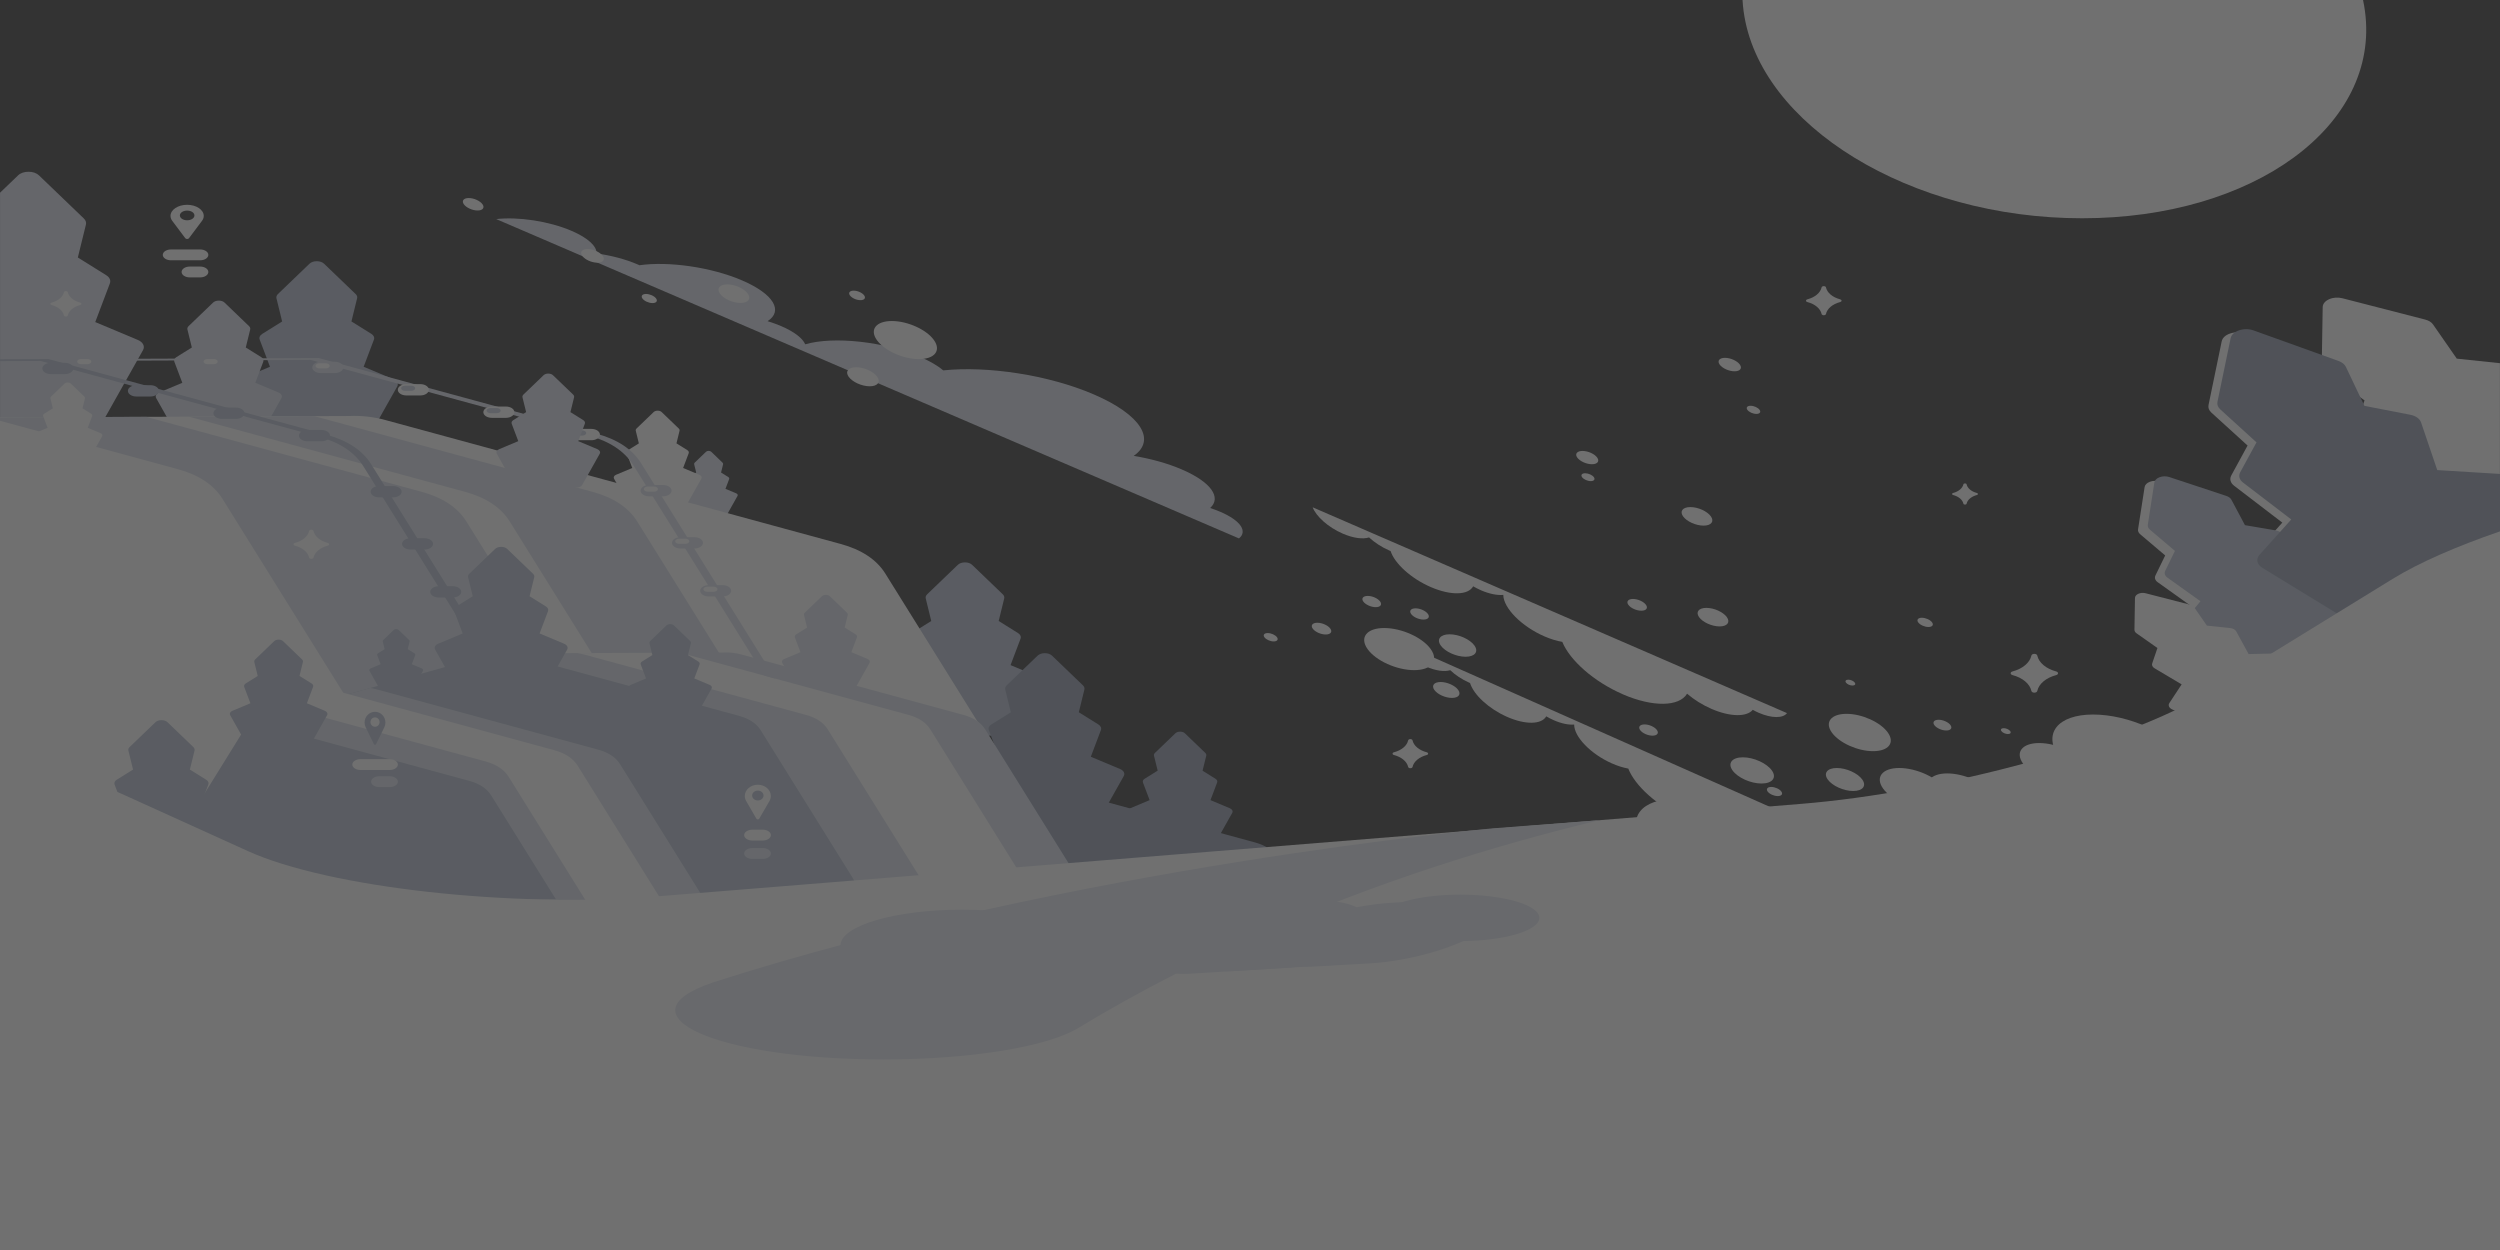 <?xml version="1.0" encoding="UTF-8"?> <svg xmlns="http://www.w3.org/2000/svg" width="1440" height="720" viewBox="0 0 1440 720" fill="none"><rect x="0" y="0" width="1440" height="720" fill="#333333" stroke="none"/> <g opacity="0.3" clip-path="url(#clip0_2_3692)"> <path fill-rule="evenodd" clip-rule="evenodd" d="M1247.15 319.944L1241.55 331.428C1240.87 332.844 1241.33 334.284 1242.86 335.376L1261.85 348.948L1250.48 362.652C1249.09 364.32 1249.65 366.36 1251.83 367.608L1291.34 390.168C1293.26 391.272 1295.87 391.452 1298.11 390.624L1349.91 371.592C1352.12 370.776 1353.29 369.204 1352.93 367.536L1345.43 333.216C1345.01 331.32 1342.73 329.928 1339.87 329.808L1316.41 328.896L1309.34 310.944C1308.76 309.504 1307.2 308.46 1305.04 308.1L1287.49 305.124L1279.69 290.496C1279.15 289.488 1278.16 288.744 1276.72 288.264L1243.89 277.404C1242.07 276.804 1240.11 276.828 1238.35 277.488C1236.58 278.136 1235.5 279.228 1235.29 280.572L1231.52 304.872C1231.36 305.94 1231.78 306.9 1232.77 307.74L1247.15 319.944Z" fill="white"></path> <path fill-rule="evenodd" clip-rule="evenodd" d="M1294.6 256.632L1285.24 273.816C1284.08 275.94 1284.7 278.136 1286.91 279.84L1314.61 301.032L1296.34 321.384C1294.11 323.868 1294.79 326.964 1298 328.92L1356.05 364.416C1358.87 366.144 1362.83 366.504 1366.25 365.352L1434.85 342.144V274.824C1434.62 274.8 1434.38 274.776 1434.13 274.764L1398.71 272.592L1389.4 245.172C1388.65 242.976 1386.34 241.344 1383.1 240.708L1356.77 235.608L1346.11 213.204C1345.37 211.656 1343.92 210.492 1341.77 209.712L1292.94 192.156C1290.26 191.196 1287.29 191.172 1284.55 192.096C1281.83 193.02 1280.11 194.628 1279.69 196.644L1272.11 233.28C1271.79 234.888 1272.33 236.352 1273.77 237.672L1294.61 256.644L1294.6 256.632Z" fill="white"></path> <path fill-rule="evenodd" clip-rule="evenodd" d="M162.54 185.148L151.074 192.3C149.652 193.176 149.112 194.412 149.598 195.66L155.502 211.26L138.258 218.484C136.152 219.36 135.306 221.064 136.17 222.624L152.01 250.764C152.784 252.132 154.656 253.008 156.852 253.008H208.116C210.312 253.008 212.184 252.144 212.958 250.764L228.798 222.624C229.662 221.076 228.798 219.372 226.71 218.484L209.466 211.26L215.37 195.66C215.838 194.412 215.298 193.176 213.894 192.3L202.428 185.148L205.686 171.864C205.92 170.94 205.632 170.1 204.822 169.344L186.714 151.944C185.724 150.984 184.212 150.456 182.466 150.456C180.72 150.456 179.208 150.984 178.218 151.944L160.11 169.344C159.318 170.112 159.03 170.952 159.246 171.864L162.504 185.148H162.54Z" fill="#B4BDCF"></path> <path fill-rule="evenodd" clip-rule="evenodd" d="M1361.97 230.592L1356.39 247.02C1355.71 249.048 1356.66 251.016 1358.96 252.396L1387.96 269.628L1374.79 289.644C1373.18 292.08 1374.34 294.864 1377.59 296.412L1436.81 324.372C1437.79 324.84 1438.87 325.14 1439.96 325.296V209.196L1415.11 206.58L1401.46 186.924C1400.53 185.556 1399 184.62 1396.89 184.068L1349.21 171.792C1346.58 171.12 1343.86 171.324 1341.52 172.38C1339.2 173.424 1337.9 175.044 1337.87 176.916L1337.31 210.984C1337.29 212.484 1338.05 213.78 1339.6 214.86L1361.93 230.592H1361.97Z" fill="white"></path> <path fill-rule="evenodd" clip-rule="evenodd" d="M1252.76 317.316L1247.17 328.8C1246.48 330.216 1246.95 331.656 1248.48 332.748L1267.47 346.32L1256.09 360.024C1254.71 361.692 1255.27 363.732 1257.44 364.98L1296.95 387.54C1298.88 388.644 1301.51 388.824 1303.72 387.996L1355.53 368.964C1357.74 368.148 1358.91 366.576 1358.55 364.908L1351.04 330.588C1350.63 328.692 1348.34 327.3 1345.48 327.18L1322.03 326.268L1314.95 308.316C1314.38 306.876 1312.81 305.832 1310.65 305.472L1293.1 302.496L1285.31 287.868C1284.77 286.86 1283.78 286.116 1282.34 285.636L1249.51 274.776C1247.69 274.176 1245.73 274.212 1243.96 274.86C1242.2 275.508 1241.12 276.6 1240.9 277.944L1237.14 302.244C1236.98 303.312 1237.39 304.272 1238.38 305.112L1252.76 317.316Z" fill="#B4BDCF"></path> <path fill-rule="evenodd" clip-rule="evenodd" d="M1299.74 254.808L1290.38 271.992C1289.23 274.116 1289.84 276.312 1292.06 278.016L1319.76 299.208L1301.49 319.56C1299.26 322.044 1299.94 325.152 1303.15 327.096L1361.2 362.592C1364.02 364.32 1367.98 364.68 1371.4 363.528L1440 340.32V273C1439.77 272.976 1439.53 272.952 1439.28 272.94L1403.86 270.768L1394.55 243.348C1393.79 241.152 1391.49 239.52 1388.25 238.884L1361.92 233.784L1351.26 211.38C1350.52 209.832 1349.06 208.668 1346.92 207.888L1298.09 190.332C1295.41 189.372 1292.44 189.348 1289.7 190.272C1286.98 191.196 1285.25 192.804 1284.84 194.82L1277.26 231.456C1276.94 233.064 1277.48 234.528 1278.92 235.848L1299.76 254.82L1299.74 254.808Z" fill="#929CB0"></path> <path fill-rule="evenodd" clip-rule="evenodd" d="M629.982 227.16C603.882 215.94 568.764 210.684 543.33 213.336C540.18 210.684 535.716 208.056 530.01 205.596C509.364 196.716 480.114 193.548 463.806 198.324C462.33 194.88 457.632 191.136 449.946 187.836C447.48 186.78 444.852 185.832 442.134 184.992C451.26 179.1 445.716 169.368 427.464 161.52C409.536 153.816 385.11 150.408 368.334 152.772L367.218 152.28C360.18 149.256 351.81 147.108 343.62 145.98C343.818 141.924 338.85 137.112 329.256 132.984C316.134 127.344 298.44 124.752 285.804 126.192L713.646 310.128C718.686 306.096 714.708 299.88 702.936 294.816C701.064 294.012 699.084 293.28 697.032 292.608C703.692 286.656 697.716 277.692 680.706 270.396C672.39 266.82 662.706 264.18 653.004 262.596C666.072 253.548 657.414 238.956 629.982 227.16Z" fill="#DADFEB"></path> <path fill-rule="evenodd" clip-rule="evenodd" d="M536.418 357.684L525.276 364.644C523.908 365.496 523.368 366.708 523.836 367.92L529.578 383.1L512.802 390.132C510.75 390.996 509.922 392.64 510.768 394.152L526.176 421.548C526.932 422.88 528.75 423.732 530.892 423.732H580.77C582.912 423.732 584.73 422.892 585.486 421.548L600.894 394.152C601.74 392.64 600.894 390.984 598.86 390.132L582.084 383.1L587.826 367.92C588.276 366.708 587.754 365.508 586.386 364.644L575.244 357.684L578.412 344.76C578.628 343.86 578.358 343.044 577.584 342.3L559.962 325.368C558.99 324.432 557.532 323.928 555.822 323.928C554.112 323.928 552.654 324.444 551.682 325.368L534.06 342.3C533.286 343.044 533.016 343.86 533.232 344.76L536.4 357.684H536.418Z" fill="#B4BDCF"></path> <path fill-rule="evenodd" clip-rule="evenodd" d="M969.768 470.94C954.378 464.112 941.76 452.58 937.89 442.704C934.974 442.188 931.752 441.18 928.386 439.692C916.218 434.292 906.678 424.392 906.714 417.336C903.546 417.612 899.37 416.796 894.834 414.78C893.376 414.132 891.972 413.4 890.64 412.608C887.976 417.336 878.688 417.624 867.942 412.848C857.376 408.156 848.79 400.08 846.738 393.408L846.072 393.12C841.914 391.272 838.17 388.74 835.326 386.028C832.05 387.06 826.938 386.4 821.286 383.892C813.564 380.46 807.228 374.64 805.41 369.696L1057.54 481.668C1055.43 484.452 1049.4 484.488 1042.45 481.404C1041.35 480.912 1040.27 480.36 1039.25 479.784C1035.95 483.624 1027.21 483.564 1017.18 479.124C1012.28 476.952 1007.82 474.048 1004.22 470.904C999.918 477.804 985.914 478.128 969.75 470.94H969.768Z" fill="white"></path> <path fill-rule="evenodd" clip-rule="evenodd" d="M0 244.956H52.92C56.052 244.956 58.716 243.72 59.814 241.764L82.368 201.684C83.61 199.476 82.368 197.052 79.398 195.804L54.864 185.508L63.27 163.296C63.954 161.52 63.18 159.756 61.164 158.508L44.838 148.32L49.482 129.408C49.806 128.1 49.392 126.9 48.258 125.808L22.482 101.04C21.06 99.672 18.918 98.928 16.434 98.928C13.95 98.928 11.79 99.672 10.386 101.04L0.018 111V244.956H0Z" fill="#DADFEB"></path> <path fill-rule="evenodd" clip-rule="evenodd" d="M666.738 443.928L659.304 448.572C658.386 449.148 658.044 449.94 658.35 450.756L662.184 460.872L651.006 465.564C649.638 466.14 649.08 467.244 649.656 468.252L659.934 486.504C660.438 487.392 661.644 487.956 663.084 487.956H696.33C697.752 487.956 698.976 487.392 699.48 486.504L709.758 468.252C710.316 467.244 709.758 466.14 708.408 465.564L697.23 460.872L701.064 450.756C701.37 449.94 701.01 449.148 700.11 448.572L692.676 443.928L694.8 435.312C694.944 434.712 694.764 434.172 694.242 433.668L682.506 422.388C681.858 421.764 680.886 421.428 679.752 421.428C678.618 421.428 677.646 421.764 676.998 422.388L665.262 433.668C664.74 434.16 664.56 434.712 664.704 435.312L666.828 443.928H666.738Z" fill="#929CB0"></path> <path fill-rule="evenodd" clip-rule="evenodd" d="M595.152 450.48L722.934 485.256C728.838 486.864 733.05 489.66 735.498 493.584L788.436 578.568C790.884 582.492 790.884 586.476 788.436 590.424L584.874 591.228L456.93 591.732L384.084 592.02C381.636 588.084 381.636 584.112 384.084 580.164L437.004 494.76C439.452 490.812 443.664 487.98 449.586 486.324L456.93 484.272V449.82L584.874 449.316C588.312 449.16 591.732 449.544 595.152 450.468V450.48Z" fill="#929CB0"></path> <path fill-rule="evenodd" clip-rule="evenodd" d="M582.282 410.256L571.032 417.276C569.646 418.14 569.106 419.352 569.574 420.576L575.37 435.888L558.45 442.98C556.38 443.844 555.552 445.512 556.398 447.036L571.932 474.648C572.688 475.992 574.524 476.844 576.684 476.844H626.976C629.136 476.844 630.972 475.992 631.728 474.648L647.28 447.036C648.126 445.512 647.28 443.844 645.228 442.98L628.308 435.888L634.104 420.576C634.572 419.352 634.032 418.14 632.646 417.276L621.396 410.256L624.6 397.224C624.816 396.324 624.546 395.496 623.754 394.74L605.988 377.676C605.016 376.74 603.522 376.224 601.812 376.224C600.102 376.224 598.608 376.74 597.636 377.676L579.87 394.74C579.096 395.484 578.808 396.312 579.024 397.224L582.228 410.256H582.282Z" fill="#929CB0"></path> <path fill-rule="evenodd" clip-rule="evenodd" d="M110.502 200.16L101.574 205.728C100.476 206.412 100.044 207.372 100.422 208.344L105.012 220.488L91.584 226.116C89.946 226.8 89.28 228.132 89.964 229.332L102.294 251.244C102.888 252.312 104.364 252.984 106.074 252.984H145.998C147.708 252.984 149.166 252.312 149.778 251.244L162.108 229.332C162.792 228.12 162.108 226.8 160.488 226.116L147.06 220.488L151.65 208.344C152.01 207.372 151.596 206.412 150.498 205.728L141.57 200.16L144.108 189.816C144.288 189.096 144.054 188.448 143.442 187.848L129.348 174.3C128.574 173.556 127.404 173.148 126.036 173.148C124.668 173.148 123.498 173.556 122.724 174.3L108.63 187.848C108.018 188.448 107.784 189.096 107.964 189.816L110.502 200.16Z" fill="#DADFEB"></path> <path fill-rule="evenodd" clip-rule="evenodd" d="M401.022 272.184L396.9 274.752C396.396 275.064 396.198 275.508 396.36 275.964L398.484 281.568L392.292 284.16C391.536 284.472 391.23 285.084 391.536 285.648L397.224 295.764C397.494 296.256 398.178 296.568 398.97 296.568H417.384C418.176 296.568 418.842 296.256 419.13 295.764L424.818 285.648C425.124 285.084 424.818 284.484 424.062 284.16L417.87 281.568L419.994 275.964C420.156 275.52 419.976 275.076 419.454 274.752L415.332 272.184L416.502 267.408C416.574 267.072 416.484 266.772 416.196 266.496L409.698 260.244C409.338 259.896 408.798 259.704 408.168 259.704C407.538 259.704 406.998 259.896 406.638 260.244L400.14 266.496C399.852 266.772 399.744 267.072 399.834 267.408L401.004 272.184H401.022Z" fill="#DADFEB"></path> <path fill-rule="evenodd" clip-rule="evenodd" d="M0 240.432V531.42L201.078 530.616L618.498 528.96C623.52 520.86 623.52 512.712 618.498 504.648L509.958 330.396C504.936 322.344 496.296 316.608 484.182 313.308L222.156 241.992C215.154 240.084 208.116 239.292 201.078 239.628L0 240.432Z" fill="white"></path> <path fill-rule="evenodd" clip-rule="evenodd" d="M0 240.432V242.376L102.348 270.228C114.462 273.528 123.102 279.252 128.124 287.316L236.664 461.568C239.436 466.02 240.678 470.508 240.39 474.984H377.388L377.172 474.612L268.632 300.36C263.61 292.308 254.97 286.572 242.856 283.272L84.15 240.084L0 240.42L0 240.432ZM475.776 474.996H402.354L402.138 474.624L293.598 300.372C288.576 292.32 279.936 286.584 267.822 283.284L108.756 240L181.134 239.712L341.262 283.284C353.376 286.584 362.016 292.308 367.038 300.372L475.578 474.624L475.812 474.996H475.776Z" fill="#DADFEB"></path> <path fill-rule="evenodd" clip-rule="evenodd" d="M427.122 377.004L554.904 411.78C560.808 413.388 565.02 416.184 567.468 420.108L620.406 505.092C622.854 509.016 622.854 513 620.406 516.948L416.844 517.752L288.9 518.256L216.054 518.544C213.606 514.608 213.606 510.636 216.054 506.688L268.974 421.284C271.422 417.336 275.634 414.504 281.556 412.848L288.9 410.796V376.344L416.844 375.84C420.264 375.684 423.702 376.068 427.122 376.992V377.004Z" fill="#DADFEB"></path> <path fill-rule="evenodd" clip-rule="evenodd" d="M368.01 255.372L361.782 259.26C361.008 259.74 360.72 260.412 360.972 261.084L364.176 269.556L354.816 273.48C353.682 273.96 353.214 274.884 353.682 275.724L362.286 291.012C362.7 291.756 363.726 292.224 364.914 292.224H392.742C393.93 292.224 394.956 291.756 395.37 291.012L403.974 275.724C404.442 274.884 403.974 273.96 402.84 273.48L393.48 269.556L396.684 261.084C396.936 260.4 396.648 259.74 395.874 259.26L389.646 255.372L391.41 248.16C391.536 247.656 391.374 247.2 390.942 246.792L381.114 237.348C380.574 236.832 379.764 236.544 378.81 236.544C377.856 236.544 377.046 236.832 376.506 237.348L366.678 246.792C366.246 247.212 366.084 247.668 366.21 248.16L367.974 255.372H368.01Z" fill="white"></path> <path fill-rule="evenodd" clip-rule="evenodd" d="M464.886 361.464L458.658 365.352C457.884 365.832 457.596 366.504 457.848 367.176L461.052 375.648L451.692 379.572C450.558 380.052 450.09 380.976 450.558 381.816L459.162 397.104C459.576 397.848 460.602 398.316 461.79 398.316H489.636C490.824 398.316 491.85 397.848 492.264 397.104L500.868 381.816C501.336 380.976 500.868 380.052 499.734 379.572L490.374 375.648L493.578 367.176C493.83 366.504 493.542 365.832 492.768 365.352L486.54 361.464L488.304 354.252C488.43 353.748 488.268 353.292 487.836 352.884L478.008 343.44C477.468 342.924 476.64 342.636 475.704 342.636C474.768 342.636 473.94 342.924 473.4 343.44L463.572 352.884C463.14 353.304 462.978 353.76 463.104 354.252L464.868 361.464H464.886Z" fill="#DADFEB"></path> <path fill-rule="evenodd" clip-rule="evenodd" d="M215.982 518.424L215.838 518.196L326.16 517.752L529.722 516.948C532.17 513 532.17 509.028 529.722 505.092L476.784 420.108C474.336 416.184 470.124 413.388 464.22 411.78L336.438 377.004C335.16 376.656 333.864 376.38 332.568 376.188L389.772 375.96C391.68 376.14 393.588 376.488 395.496 377.004L523.278 411.78C529.182 413.388 533.394 416.184 535.842 420.108L588.78 505.092C591.228 509.016 591.228 513 588.78 516.948L385.218 517.752L257.274 518.256L215.982 518.424Z" fill="white"></path> <path fill-rule="evenodd" clip-rule="evenodd" d="M30.42 235.212L25.506 238.284C24.894 238.656 24.66 239.184 24.876 239.724L27.414 246.42L20.016 249.516C19.116 249.9 18.756 250.62 19.116 251.292L25.902 263.364C26.244 263.952 27.036 264.324 27.972 264.324H49.968C50.904 264.324 51.714 263.952 52.038 263.364L58.824 251.292C59.202 250.632 58.824 249.9 57.924 249.516L50.526 246.42L53.064 239.724C53.262 239.184 53.028 238.656 52.434 238.284L47.52 235.212L48.924 229.512C49.014 229.116 48.906 228.756 48.564 228.432L40.806 220.968C40.374 220.56 39.726 220.332 38.988 220.332C38.25 220.332 37.584 220.56 37.17 220.968L29.412 228.432C29.07 228.756 28.944 229.116 29.052 229.512L30.456 235.212H30.42Z" fill="white"></path> <path fill-rule="evenodd" clip-rule="evenodd" d="M375.732 377.34L369.828 381.024C369.108 381.48 368.82 382.116 369.072 382.752L372.114 390.78L363.258 394.5C362.178 394.956 361.728 395.832 362.178 396.624L370.332 411.108C370.728 411.816 371.7 412.26 372.834 412.26H399.204C400.338 412.26 401.292 411.816 401.706 411.108L409.86 396.624C410.31 395.82 409.86 394.956 408.78 394.5L399.906 390.78L402.948 382.752C403.182 382.104 402.912 381.468 402.192 381.024L396.288 377.34L397.962 370.512C398.07 370.044 397.926 369.6 397.53 369.216L388.224 360.264C387.702 359.772 386.928 359.496 386.028 359.496C385.128 359.496 384.354 359.772 383.85 360.264L374.544 369.216C374.13 369.612 373.986 370.044 374.094 370.512L375.768 377.34H375.732Z" fill="#B4BDCF"></path> <path fill-rule="evenodd" clip-rule="evenodd" d="M2.286 206.928V208.008L178.884 207.3L339.012 250.872C351.126 254.172 359.766 259.896 364.788 267.96L440.298 389.184L446.562 390.888L369.306 266.868C364.284 258.804 355.644 253.08 343.53 249.78L183.42 206.208L2.304 206.928H2.286Z" fill="#DADFEB"></path> <path d="M408.186 337.032H416.268C418.968 337.032 421.164 338.496 421.164 340.296C421.164 342.096 418.968 343.56 416.268 343.56H408.186C405.486 343.56 403.29 342.096 403.29 340.296C403.29 338.496 405.486 337.032 408.186 337.032Z" fill="#DADFEB"></path> <path d="M411.048 337.92H407.394C406.171 337.92 405.18 338.581 405.18 339.396C405.18 340.211 406.171 340.872 407.394 340.872H411.048C412.271 340.872 413.262 340.211 413.262 339.396C413.262 338.581 412.271 337.92 411.048 337.92Z" fill="white"></path> <path d="M391.95 309.408H400.032C402.732 309.408 404.928 310.872 404.928 312.672C404.928 314.472 402.732 315.936 400.032 315.936H391.95C389.25 315.936 387.054 314.472 387.054 312.672C387.054 310.872 389.25 309.408 391.95 309.408Z" fill="#DADFEB"></path> <path d="M391.158 310.296H394.812C396.036 310.296 397.026 310.956 397.026 311.772C397.026 312.588 396.036 313.248 394.812 313.248H391.158C389.934 313.248 388.944 312.588 388.944 311.772C388.944 310.956 389.934 310.296 391.158 310.296Z" fill="white"></path> <path d="M381.942 279.36H373.86C371.156 279.36 368.964 280.821 368.964 282.624C368.964 284.427 371.156 285.888 373.86 285.888H381.942C384.646 285.888 386.838 284.427 386.838 282.624C386.838 280.821 384.646 279.36 381.942 279.36Z" fill="#DADFEB"></path> <path d="M376.74 280.248H373.086C371.863 280.248 370.872 280.909 370.872 281.724C370.872 282.539 371.863 283.2 373.086 283.2H376.74C377.963 283.2 378.954 282.539 378.954 281.724C378.954 280.909 377.963 280.248 376.74 280.248Z" fill="white"></path> <path d="M332.568 247.044H340.65C343.35 247.044 345.546 248.508 345.546 250.308C345.546 252.108 343.35 253.572 340.65 253.572H332.568C329.868 253.572 327.672 252.108 327.672 250.308C327.672 248.508 329.868 247.044 332.568 247.044Z" fill="white"></path> <path d="M335.448 247.944H331.794C330.571 247.944 329.58 248.605 329.58 249.42C329.58 250.235 330.571 250.896 331.794 250.896H335.448C336.671 250.896 337.662 250.235 337.662 249.42C337.662 248.605 336.671 247.944 335.448 247.944Z" fill="#C5CDDE"></path> <path d="M283.302 234.156H291.384C294.084 234.156 296.28 235.62 296.28 237.42C296.28 239.22 294.084 240.684 291.384 240.684H283.302C280.602 240.684 278.406 239.22 278.406 237.42C278.406 235.62 280.602 234.156 283.302 234.156Z" fill="white"></path> <path d="M286.164 235.044H282.51C281.287 235.044 280.296 235.705 280.296 236.52C280.296 237.335 281.287 237.996 282.51 237.996H286.164C287.387 237.996 288.378 237.335 288.378 236.52C288.378 235.705 287.387 235.044 286.164 235.044Z" fill="#C5CDDE"></path> <path d="M234.036 221.256H242.118C244.818 221.256 247.014 222.72 247.014 224.52C247.014 226.32 244.818 227.784 242.118 227.784H234.036C231.336 227.784 229.14 226.32 229.14 224.52C229.14 222.72 231.336 221.256 234.036 221.256Z" fill="white"></path> <path d="M236.916 222.156H233.262C232.039 222.156 231.048 222.817 231.048 223.632C231.048 224.447 232.039 225.108 233.262 225.108H236.916C238.139 225.108 239.13 224.447 239.13 223.632C239.13 222.817 238.139 222.156 236.916 222.156Z" fill="#C5CDDE"></path> <path d="M184.77 208.368H192.852C195.552 208.368 197.748 209.832 197.748 211.632C197.748 213.432 195.552 214.896 192.852 214.896H184.77C182.07 214.896 179.874 213.432 179.874 211.632C179.874 209.832 182.07 208.368 184.77 208.368Z" fill="#DADFEB"></path> <path d="M187.65 209.256H183.996C182.773 209.256 181.782 209.917 181.782 210.732C181.782 211.547 182.773 212.208 183.996 212.208H187.65C188.873 212.208 189.864 211.547 189.864 210.732C189.864 209.917 188.873 209.256 187.65 209.256Z" fill="white"></path> <path d="M120.276 205.92H128.358C131.058 205.92 133.254 207.384 133.254 209.184C133.254 210.984 131.058 212.448 128.358 212.448H120.276C117.576 212.448 115.38 210.984 115.38 209.184C115.38 207.384 117.576 205.92 120.276 205.92Z" fill="#DADFEB"></path> <path d="M123.156 206.808H119.502C118.279 206.808 117.288 207.469 117.288 208.284C117.288 209.099 118.279 209.76 119.502 209.76H123.156C124.379 209.76 125.37 209.099 125.37 208.284C125.37 207.469 124.379 206.808 123.156 206.808Z" fill="white"></path> <path d="M47.484 205.92H55.566C58.266 205.92 60.462 207.384 60.462 209.184C60.462 210.984 58.266 212.448 55.566 212.448H47.484C44.784 212.448 42.588 210.984 42.588 209.184C42.588 207.384 44.784 205.92 47.484 205.92Z" fill="#DADFEB"></path> <path d="M50.346 206.808H46.692C45.469 206.808 44.478 207.469 44.478 208.284C44.478 209.099 45.469 209.76 46.692 209.76H50.346C51.569 209.76 52.56 209.099 52.56 208.284C52.56 207.469 51.569 206.808 50.346 206.808Z" fill="white"></path> <path fill-rule="evenodd" clip-rule="evenodd" d="M107.802 117.96C102.51 117.96 98.208 120.816 98.208 124.356C98.208 125.352 98.55 126.324 99.216 127.212L106.722 137.22C106.938 137.496 107.334 137.664 107.784 137.664C108.234 137.664 108.648 137.496 108.846 137.22L116.352 127.212C117.018 126.324 117.36 125.352 117.36 124.356C117.36 120.828 113.076 117.96 107.766 117.96H107.802ZM107.802 121.296C110.124 121.296 111.996 122.544 111.996 124.092C111.996 125.64 110.124 126.888 107.802 126.888C105.48 126.888 103.608 125.64 103.608 124.092C103.608 122.544 105.48 121.296 107.802 121.296Z" fill="white"></path> <path fill-rule="evenodd" clip-rule="evenodd" d="M115.326 143.688H98.442C95.868 143.688 93.762 145.092 93.762 146.808C93.762 148.524 95.868 149.928 98.442 149.928H115.326C117.9 149.928 120.006 148.524 120.006 146.808C120.006 145.092 117.9 143.688 115.326 143.688Z" fill="white"></path> <path fill-rule="evenodd" clip-rule="evenodd" d="M115.326 153.54H109.278C106.704 153.54 104.598 154.944 104.598 156.66C104.598 158.376 106.704 159.78 109.278 159.78H115.326C117.9 159.78 120.006 158.376 120.006 156.66C120.006 154.944 117.9 153.54 115.326 153.54Z" fill="white"></path> <path fill-rule="evenodd" clip-rule="evenodd" d="M76.626 443.268L67.23 449.136C66.078 449.856 65.628 450.876 66.006 451.896L70.848 464.7L56.7 470.628C54.972 471.348 54.27 472.752 54.99 474.024L67.986 497.124C68.616 498.252 70.164 498.96 71.964 498.96H114.03C115.83 498.96 117.378 498.252 118.008 497.124L131.004 474.024C131.724 472.752 131.004 471.36 129.294 470.628L115.146 464.7L119.988 451.896C120.384 450.876 119.934 449.856 118.764 449.136L109.368 443.268L112.05 432.372C112.23 431.616 111.996 430.932 111.348 430.296L96.498 416.016C95.688 415.236 94.446 414.804 93.006 414.804C91.566 414.804 90.342 415.236 89.514 416.016L74.664 430.296C74.016 430.92 73.782 431.616 73.962 432.372L76.644 443.268H76.626Z" fill="#B4BDCF"></path> <path fill-rule="evenodd" clip-rule="evenodd" d="M0 208.008L23.4 207.912L183.528 251.484C195.642 254.784 204.282 260.508 209.304 268.572L317.844 442.824C322.632 450.516 322.848 458.304 318.492 466.044H322.38C327.402 457.932 327.402 449.784 322.38 441.72L213.84 267.468C208.818 259.416 200.178 253.68 188.064 250.38L27.936 206.82L0 206.928V208.008Z" fill="#B4BDCF"></path> <path fill-rule="evenodd" clip-rule="evenodd" d="M260.784 337.644H252.702C250.02 337.644 247.806 339.108 247.806 340.908C247.806 342.708 250.002 344.172 252.702 344.172H260.784C263.484 344.172 265.68 342.708 265.68 340.908C265.68 339.108 263.484 337.644 260.784 337.644Z" fill="#B4BDCF"></path> <path fill-rule="evenodd" clip-rule="evenodd" d="M244.548 310.02H236.466C233.766 310.02 231.57 311.484 231.57 313.284C231.57 315.084 233.766 316.548 236.466 316.548H244.548C247.248 316.548 249.444 315.084 249.444 313.284C249.444 311.484 247.248 310.02 244.548 310.02Z" fill="#B4BDCF"></path> <path fill-rule="evenodd" clip-rule="evenodd" d="M226.458 279.96H218.376C215.676 279.96 213.48 281.424 213.48 283.224C213.48 285.024 215.676 286.488 218.376 286.488H226.458C229.158 286.488 231.354 285.024 231.354 283.224C231.354 281.424 229.158 279.96 226.458 279.96Z" fill="#B4BDCF"></path> <path fill-rule="evenodd" clip-rule="evenodd" d="M185.166 247.656H177.084C174.384 247.656 172.188 249.12 172.188 250.92C172.188 252.72 174.384 254.184 177.084 254.184H185.166C187.866 254.184 190.062 252.72 190.062 250.92C190.062 249.12 187.866 247.656 185.166 247.656Z" fill="#B4BDCF"></path> <path fill-rule="evenodd" clip-rule="evenodd" d="M135.9 234.756H127.818C125.118 234.756 122.922 236.22 122.922 238.02C122.922 239.808 125.118 241.284 127.818 241.284H135.9C138.6 241.284 140.796 239.82 140.796 238.02C140.796 236.22 138.6 234.756 135.9 234.756Z" fill="#B4BDCF"></path> <path fill-rule="evenodd" clip-rule="evenodd" d="M86.634 221.868H78.552C75.852 221.868 73.656 223.332 73.656 225.132C73.656 226.932 75.852 228.396 78.552 228.396H86.634C89.334 228.396 91.53 226.932 91.53 225.132C91.53 223.332 89.334 221.868 86.634 221.868Z" fill="#B4BDCF"></path> <path fill-rule="evenodd" clip-rule="evenodd" d="M37.368 208.968H29.286C26.586 208.968 24.39 210.432 24.39 212.232C24.39 214.032 26.586 215.496 29.286 215.496H37.368C40.068 215.496 42.264 214.032 42.264 212.232C42.264 210.432 40.068 208.968 37.368 208.968Z" fill="#B4BDCF"></path> <path fill-rule="evenodd" clip-rule="evenodd" d="M297.81 377.52L425.592 412.296C431.496 413.904 435.726 416.7 438.174 420.624L491.112 505.608C493.56 509.544 493.56 513.516 491.112 517.464L86.742 519.072C84.294 515.136 84.294 511.164 86.742 507.216L139.68 421.812C142.128 417.864 146.34 415.032 152.244 413.376L280.026 377.58C285.93 375.924 291.888 375.9 297.81 377.508V377.52Z" fill="#B4BDCF"></path> <path fill-rule="evenodd" clip-rule="evenodd" d="M405.54 517.8L320.292 518.136L282.906 458.124C280.458 454.2 276.246 451.404 270.324 449.796L145.926 415.944C147.744 414.9 149.85 414.048 152.208 413.388L213.318 396.276C214.47 396.468 215.622 396.72 216.774 397.032L344.556 431.808C350.46 433.416 354.69 436.212 357.138 440.136L405.522 517.812L405.54 517.8Z" fill="#DADFEB"></path> <path fill-rule="evenodd" clip-rule="evenodd" d="M163.314 406.92L194.526 398.172L319.266 432.12C325.584 433.848 330.102 436.836 332.73 441.036L384.516 524.172L340.884 524.34L293.004 447.456C290.376 443.256 285.876 440.256 279.54 438.54L163.314 406.908V406.92Z" fill="white"></path> <path fill-rule="evenodd" clip-rule="evenodd" d="M0 441.312V710.244L1440 663.216V306.06C1414.93 314.7 1393.31 324.108 1378.08 333.492L1317.08 371.028L1271.72 398.94C1225.28 427.524 1119.64 456.384 1036.98 463.068L519.408 504.924L427.572 512.352L377.532 516.396C294.876 523.08 189.252 511.308 142.794 490.236L97.434 469.656L70.11 457.26C54.396 450.132 28.746 444.552 0 441.3L0 441.312Z" fill="white"></path> <path fill-rule="evenodd" clip-rule="evenodd" d="M0 482.856V720H1440V464.064C1414.93 470.676 1393.31 478.344 1378.08 486.492L1317.08 519.096L1271.72 543.336C1225.28 568.164 1119.64 588.48 1036.98 588.48H377.532C294.876 588.48 189.252 568.164 142.794 543.336L97.434 519.096L70.11 504.492C54.396 496.092 28.746 488.448 0 482.868L0 482.856Z" fill="white"></path> <path fill-rule="evenodd" clip-rule="evenodd" d="M934.668 399.864C918 392.628 904.212 380.328 899.874 369.72C896.724 369.18 893.25 368.136 889.596 366.552C876.402 360.828 865.98 350.256 865.89 342.66C862.488 342.984 857.97 342.132 853.074 340.008C851.508 339.324 849.978 338.556 848.538 337.716C845.766 342.816 835.776 343.2 824.13 338.148C812.682 333.18 803.304 324.552 800.982 317.4L800.262 317.1C795.762 315.144 791.694 312.456 788.562 309.552C785.052 310.692 779.544 310.02 773.406 307.356C765.036 303.72 758.124 297.504 756.09 292.2L1029.31 410.748C1027.1 413.76 1020.6 413.844 1013.08 410.592C1011.89 410.076 1010.72 409.488 1009.6 408.864C1006.13 413.016 996.714 413.028 985.842 408.324C980.532 406.02 975.672 402.936 971.766 399.576C967.248 407.04 952.2 407.484 934.668 399.888V399.864Z" fill="white"></path> <path fill-rule="evenodd" clip-rule="evenodd" d="M272.286 343.44L262.89 349.308C261.738 350.028 261.288 351.048 261.666 352.068L266.508 364.872L252.36 370.8C250.632 371.52 249.93 372.924 250.65 374.196L263.646 397.296C264.276 398.424 265.824 399.132 267.624 399.132H309.69C311.49 399.132 313.038 398.424 313.668 397.296L326.664 374.196C327.384 372.924 326.664 371.532 324.954 370.8L310.806 364.872L315.648 352.068C316.026 351.048 315.594 350.028 314.424 349.308L305.028 343.44L307.71 332.544C307.89 331.788 307.656 331.104 307.008 330.468L292.158 316.2C291.348 315.42 290.106 314.988 288.666 314.988C287.226 314.988 286.002 315.42 285.174 316.2L270.324 330.468C269.676 331.092 269.442 331.788 269.622 332.544L272.304 343.44H272.286Z" fill="#B4BDCF"></path> <path fill-rule="evenodd" clip-rule="evenodd" d="M303.03 237.384L295.704 241.956C294.804 242.52 294.444 243.312 294.75 244.116L298.53 254.1L287.496 258.732C286.146 259.296 285.606 260.388 286.164 261.384L296.298 279.396C296.802 280.272 297.99 280.824 299.394 280.824H332.208C333.612 280.824 334.818 280.272 335.304 279.396L345.438 261.384C345.996 260.388 345.438 259.308 344.106 258.732L333.072 254.1L336.852 244.116C337.158 243.312 336.816 242.532 335.898 241.956L328.572 237.384L330.66 228.888C330.804 228.3 330.624 227.76 330.12 227.268L318.528 216.132C317.898 215.52 316.926 215.184 315.81 215.184C314.694 215.184 313.722 215.52 313.092 216.132L301.5 227.268C300.996 227.76 300.816 228.3 300.96 228.888L303.048 237.384H303.03Z" fill="#DADFEB"></path> <path fill-rule="evenodd" clip-rule="evenodd" d="M834.966 365.352C840.33 365.352 846.738 368.244 849.276 371.82C851.814 375.396 849.528 378.288 844.182 378.288C838.836 378.288 832.41 375.396 829.872 371.82C827.334 368.244 829.62 365.352 834.966 365.352Z" fill="white"></path> <path fill-rule="evenodd" clip-rule="evenodd" d="M815.346 350.4C818.028 350.4 821.232 351.852 822.492 353.64C823.77 355.428 822.618 356.88 819.936 356.88C817.254 356.88 814.05 355.428 812.79 353.64C811.53 351.852 812.664 350.4 815.346 350.4Z" fill="white"></path> <path fill-rule="evenodd" clip-rule="evenodd" d="M947.25 417.264C949.932 417.264 953.136 418.716 954.396 420.504C955.674 422.292 954.522 423.744 951.84 423.744C949.158 423.744 945.954 422.292 944.694 420.504C943.434 418.716 944.568 417.264 947.25 417.264Z" fill="white"></path> <path fill-rule="evenodd" clip-rule="evenodd" d="M1003.9 436.212C1010.14 436.212 1017.61 439.596 1020.58 443.76C1023.55 447.924 1020.89 451.308 1014.62 451.308C1008.36 451.308 1000.91 447.936 997.938 443.76C994.968 439.596 997.632 436.212 1003.9 436.212Z" fill="white"></path> <path fill-rule="evenodd" clip-rule="evenodd" d="M982.872 350.136C987.3 350.136 992.574 352.524 994.68 355.476C996.768 358.428 994.896 360.816 990.468 360.816C986.04 360.816 980.766 358.428 978.66 355.476C976.572 352.524 978.444 350.136 982.872 350.136Z" fill="white"></path> <path fill-rule="evenodd" clip-rule="evenodd" d="M940.59 345C943.398 345 946.746 346.512 948.078 348.384C949.41 350.256 948.204 351.768 945.414 351.768C942.624 351.768 939.258 350.256 937.926 348.384C936.594 346.512 937.782 345 940.59 345Z" fill="white"></path> <path fill-rule="evenodd" clip-rule="evenodd" d="M1064.61 391.488C1066.01 391.488 1067.69 392.244 1068.35 393.18C1069.02 394.116 1068.43 394.872 1067.02 394.872C1065.62 394.872 1063.94 394.116 1063.28 393.18C1062.61 392.244 1063.21 391.488 1064.61 391.488Z" fill="white"></path> <path fill-rule="evenodd" clip-rule="evenodd" d="M1154.14 419.424C1155.55 419.424 1157.22 420.18 1157.89 421.116C1158.55 422.052 1157.96 422.808 1156.55 422.808C1155.15 422.808 1153.48 422.052 1152.81 421.116C1152.14 420.18 1152.74 419.424 1154.14 419.424Z" fill="white"></path> <path fill-rule="evenodd" clip-rule="evenodd" d="M1063.58 411.168C1072.49 411.168 1083.15 415.98 1087.38 421.92C1091.61 427.86 1087.81 432.672 1078.9 432.672C1069.99 432.672 1059.34 427.86 1055.12 421.92C1050.89 415.98 1054.69 411.168 1063.6 411.168H1063.58Z" fill="white"></path> <path fill-rule="evenodd" clip-rule="evenodd" d="M1058 442.368C1063.49 442.368 1070.06 445.332 1072.66 448.992C1075.27 452.652 1072.93 455.616 1067.44 455.616C1061.95 455.616 1055.38 452.652 1052.78 448.992C1050.17 445.332 1052.51 442.368 1058 442.368Z" fill="white"></path> <path fill-rule="evenodd" clip-rule="evenodd" d="M1093.95 442.368C1103.74 442.368 1115.46 447.66 1120.1 454.188C1124.75 460.716 1120.57 466.008 1110.78 466.008C1100.99 466.008 1089.29 460.716 1084.64 454.188C1080 447.66 1084.18 442.368 1093.97 442.368H1093.95Z" fill="white"></path> <path fill-rule="evenodd" clip-rule="evenodd" d="M1121.6 445.488C1131.39 445.488 1143.11 450.78 1147.75 457.308C1152.4 463.836 1148.22 469.128 1138.43 469.128C1128.64 469.128 1116.94 463.836 1112.29 457.308C1107.65 450.78 1111.82 445.488 1121.62 445.488H1121.6Z" fill="white"></path> <path fill-rule="evenodd" clip-rule="evenodd" d="M1174.57 427.992C1184.36 427.992 1196.08 433.284 1200.73 439.812C1205.37 446.34 1201.19 451.632 1191.4 451.632C1181.61 451.632 1169.91 446.34 1165.25 439.812C1160.6 433.284 1164.78 427.992 1174.57 427.992Z" fill="white"></path> <path fill-rule="evenodd" clip-rule="evenodd" d="M1116.63 414.576C1119.2 414.576 1122.26 415.968 1123.49 417.672C1124.71 419.388 1123.61 420.768 1121.04 420.768C1118.47 420.768 1115.41 419.376 1114.18 417.672C1112.96 415.956 1114.06 414.576 1116.63 414.576Z" fill="white"></path> <path fill-rule="evenodd" clip-rule="evenodd" d="M911.52 259.74C914.688 259.74 918.486 261.456 919.98 263.568C921.492 265.68 920.124 267.396 916.956 267.396C913.788 267.396 909.99 265.68 908.496 263.568C907.002 261.456 908.352 259.74 911.52 259.74Z" fill="white"></path> <path fill-rule="evenodd" clip-rule="evenodd" d="M913.05 272.592C914.922 272.592 917.172 273.612 918.072 274.86C918.954 276.108 918.162 277.128 916.29 277.128C914.418 277.128 912.168 276.108 911.268 274.86C910.386 273.612 911.178 272.592 913.05 272.592Z" fill="white"></path> <path fill-rule="evenodd" clip-rule="evenodd" d="M993.582 206.112C996.786 206.112 1000.64 207.852 1002.15 209.988C1003.68 212.124 1002.31 213.864 999.09 213.864C995.868 213.864 992.034 212.124 990.522 209.988C988.992 207.852 990.36 206.112 993.582 206.112Z" fill="white"></path> <path fill-rule="evenodd" clip-rule="evenodd" d="M973.656 292.08C978.084 292.08 983.358 294.468 985.464 297.42C987.552 300.372 985.68 302.76 981.252 302.76C976.824 302.76 971.55 300.372 969.444 297.42C967.356 294.468 969.228 292.08 973.656 292.08Z" fill="white"></path> <path fill-rule="evenodd" clip-rule="evenodd" d="M1106.98 355.824C1109.2 355.824 1111.84 357.024 1112.89 358.488C1113.93 359.964 1112.99 361.152 1110.78 361.152C1108.57 361.152 1105.92 359.952 1104.88 358.488C1103.83 357.012 1104.77 355.824 1106.98 355.824Z" fill="white"></path> <path fill-rule="evenodd" clip-rule="evenodd" d="M1205.66 411.564C1226.14 411.564 1250.64 422.64 1260.36 436.296C1270.08 449.952 1261.35 461.028 1240.85 461.028C1220.35 461.028 1195.87 449.952 1186.15 436.296C1176.43 422.64 1185.16 411.564 1205.66 411.564Z" fill="white"></path> <path fill-rule="evenodd" clip-rule="evenodd" d="M965.826 460.056C986.31 460.056 1010.81 471.132 1020.53 484.788C1030.25 498.444 1021.52 509.52 1001.02 509.52C980.514 509.52 956.034 498.444 946.314 484.788C936.594 471.132 945.324 460.056 965.826 460.056Z" fill="white"></path> <path fill-rule="evenodd" clip-rule="evenodd" d="M797.274 361.74C807.318 361.74 819.324 367.164 824.094 373.872C828.864 380.568 824.58 386.004 814.536 386.004C804.492 386.004 792.486 380.58 787.716 373.872C782.946 367.176 787.23 361.74 797.274 361.74Z" fill="white"></path> <path fill-rule="evenodd" clip-rule="evenodd" d="M829.8 392.832C833.598 392.832 838.134 394.884 839.934 397.416C841.734 399.948 840.114 402 836.316 402C832.518 402 827.982 399.948 826.182 397.416C824.382 394.884 826.002 392.832 829.8 392.832Z" fill="white"></path> <path fill-rule="evenodd" clip-rule="evenodd" d="M787.824 343.248C790.506 343.248 793.71 344.7 794.97 346.488C796.248 348.276 795.096 349.728 792.414 349.728C789.732 349.728 786.528 348.276 785.25 346.488C783.99 344.7 785.124 343.248 787.806 343.248H787.824Z" fill="white"></path> <path fill-rule="evenodd" clip-rule="evenodd" d="M758.79 358.704C761.598 358.704 764.946 360.216 766.278 362.088C767.61 363.96 766.404 365.472 763.614 365.472C760.824 365.472 757.458 363.96 756.126 362.088C754.794 360.216 755.982 358.704 758.79 358.704Z" fill="white"></path> <path fill-rule="evenodd" clip-rule="evenodd" d="M730.206 364.644C732.204 364.644 734.598 365.724 735.552 367.056C736.506 368.388 735.642 369.468 733.644 369.468C731.646 369.468 729.252 368.388 728.298 367.056C727.344 365.724 728.208 364.644 730.206 364.644Z" fill="white"></path> <path fill-rule="evenodd" clip-rule="evenodd" d="M1361.11 0C1361.56 2.124 1361.93 4.26 1362.22 6.42C1371.08 72.312 1298.14 125.724 1199.3 125.724C1100.47 125.724 1013.17 72.312 1004.31 6.42C1004.02 4.272 1003.82 2.124 1003.7 0H1361.09L1361.11 0Z" fill="white"></path> <path fill-rule="evenodd" clip-rule="evenodd" d="M1008.34 233.724C1010.29 233.724 1012.61 234.78 1013.53 236.076C1014.44 237.372 1013.62 238.416 1011.67 238.416C1009.73 238.416 1007.41 237.36 1006.49 236.076C1005.57 234.78 1006.4 233.724 1008.34 233.724Z" fill="white"></path> <path fill-rule="evenodd" clip-rule="evenodd" d="M418.914 163.812C423.342 163.812 428.616 166.2 430.722 169.152C432.81 172.104 430.938 174.492 426.51 174.492C422.082 174.492 416.808 172.104 414.702 169.152C412.614 166.2 414.486 163.812 418.914 163.812Z" fill="white"></path> <path fill-rule="evenodd" clip-rule="evenodd" d="M270 114.072C272.97 114.072 276.516 115.68 277.92 117.66C279.324 119.64 278.064 121.248 275.094 121.248C272.124 121.248 268.578 119.64 267.174 117.66C265.77 115.68 267.03 114.072 270 114.072Z" fill="white"></path> <path fill-rule="evenodd" clip-rule="evenodd" d="M338.472 143.46C341.73 143.46 345.618 145.224 347.166 147.384C348.714 149.556 347.328 151.308 344.07 151.308C340.812 151.308 336.924 149.544 335.376 147.384C333.828 145.212 335.214 143.46 338.472 143.46Z" fill="white"></path> <path fill-rule="evenodd" clip-rule="evenodd" d="M372.114 169.32C374.292 169.32 376.884 170.496 377.928 171.948C378.954 173.4 378.036 174.576 375.858 174.576C373.68 174.576 371.07 173.4 370.044 171.948C369.018 170.496 369.936 169.32 372.114 169.32Z" fill="white"></path> <path fill-rule="evenodd" clip-rule="evenodd" d="M513.684 184.908C522.774 184.908 533.628 189.816 537.948 195.876C542.25 201.936 538.38 206.844 529.308 206.844C520.236 206.844 509.364 201.936 505.062 195.876C500.76 189.816 504.63 184.908 513.702 184.908H513.684Z" fill="white"></path> <path fill-rule="evenodd" clip-rule="evenodd" d="M493.146 211.536C497.682 211.536 503.118 213.996 505.278 217.02C507.438 220.044 505.494 222.504 500.958 222.504C496.422 222.504 490.986 220.044 488.826 217.02C486.666 213.996 488.61 211.536 493.146 211.536Z" fill="white"></path> <path fill-rule="evenodd" clip-rule="evenodd" d="M491.706 167.412C493.974 167.412 496.692 168.636 497.772 170.148C498.852 171.66 497.88 172.896 495.612 172.896C493.344 172.896 490.626 171.672 489.546 170.148C488.466 168.636 489.438 167.412 491.706 167.412Z" fill="white"></path> <path fill-rule="evenodd" clip-rule="evenodd" d="M1242.67 373.272L1239.68 382.08C1239.3 383.16 1239.82 384.228 1241.06 384.96L1256.62 394.2L1249.56 404.94C1248.7 406.248 1249.33 407.748 1251.07 408.564L1282.84 423.564C1284.39 424.296 1286.37 424.308 1287.94 423.6L1324.57 407.04C1326.13 406.332 1326.85 405.108 1326.4 403.872L1317.28 378.636C1316.77 377.244 1314.92 376.308 1312.78 376.356L1295.21 376.752L1288.08 363.696C1287.5 362.652 1286.23 361.944 1284.57 361.776L1271.18 360.36L1263.85 349.812C1263.35 349.08 1262.52 348.576 1261.4 348.288L1235.83 341.7C1234.42 341.34 1232.96 341.448 1231.7 342.012C1230.46 342.576 1229.76 343.44 1229.74 344.448L1229.44 362.724C1229.44 363.528 1229.83 364.224 1230.66 364.8L1242.65 373.236L1242.67 373.272Z" fill="white"></path> <path fill-rule="evenodd" clip-rule="evenodd" d="M1020.22 453.276C1022.4 453.276 1025.01 454.452 1026.05 455.916C1027.1 457.368 1026.16 458.544 1023.98 458.544C1021.81 458.544 1019.2 457.368 1018.15 455.916C1017.13 454.464 1018.04 453.276 1020.22 453.276Z" fill="white"></path> <path fill-rule="evenodd" clip-rule="evenodd" d="M224.496 437.268H207.612C205.038 437.268 202.932 438.672 202.932 440.388C202.932 442.104 205.038 443.508 207.612 443.508H224.496C227.07 443.508 229.176 442.104 229.176 440.388C229.176 438.672 227.07 437.268 224.496 437.268Z" fill="white"></path> <path fill-rule="evenodd" clip-rule="evenodd" d="M224.496 447.12H218.448C215.874 447.12 213.768 448.524 213.768 450.24C213.768 451.956 215.874 453.36 218.448 453.36H224.496C227.07 453.36 229.176 451.956 229.176 450.24C229.176 448.524 227.07 447.12 224.496 447.12Z" fill="#DADFEB"></path> <path fill-rule="evenodd" clip-rule="evenodd" d="M439.362 477.9H433.314C430.74 477.9 428.634 479.304 428.634 481.02C428.634 482.736 430.74 484.14 433.314 484.14H439.362C441.936 484.14 444.042 482.736 444.042 481.02C444.042 479.304 441.936 477.9 439.362 477.9Z" fill="white"></path> <path fill-rule="evenodd" clip-rule="evenodd" d="M439.362 488.484H433.314C430.74 488.484 428.634 489.888 428.634 491.604C428.634 493.32 430.74 494.724 433.314 494.724H439.362C441.936 494.724 444.042 493.32 444.042 491.604C444.042 489.888 441.936 488.484 439.362 488.484Z" fill="#DADFEB"></path> <path fill-rule="evenodd" clip-rule="evenodd" d="M436.514 452C432.369 452 429 454.899 429 458.492C429 459.503 429.268 460.49 429.789 461.391L435.668 471.549C435.837 471.829 436.148 472 436.5 472C436.852 472 437.177 471.829 437.332 471.549L443.211 461.391C443.732 460.49 444 459.503 444 458.492C444 454.911 440.645 452 436.486 452H436.514ZM436.514 455.386C438.333 455.386 439.799 456.653 439.799 458.224C439.799 459.795 438.333 461.062 436.514 461.062C434.695 461.062 433.229 459.795 433.229 458.224C433.229 456.653 434.695 455.386 436.514 455.386Z" fill="white"></path> <path fill-rule="evenodd" clip-rule="evenodd" d="M221.58 373.908L217.764 376.284C217.296 376.572 217.116 376.992 217.278 377.4L219.24 382.596L213.498 385.008C212.796 385.296 212.508 385.872 212.796 386.388L218.07 395.76C218.322 396.216 218.952 396.504 219.69 396.504H236.754C237.492 396.504 238.104 396.216 238.374 395.76L243.648 386.388C243.936 385.872 243.648 385.308 242.946 385.008L237.204 382.596L239.166 377.4C239.328 376.98 239.148 376.572 238.68 376.284L234.864 373.908L235.944 369.492C236.016 369.18 235.926 368.904 235.656 368.652L229.626 362.856C229.302 362.532 228.798 362.364 228.204 362.364C227.61 362.364 227.124 362.532 226.782 362.856L220.752 368.652C220.482 368.904 220.392 369.192 220.464 369.492L221.544 373.908H221.58Z" fill="#B4BDCF"></path> <path fill-rule="evenodd" clip-rule="evenodd" d="M148.482 389.34L141.57 393.648C140.724 394.176 140.4 394.92 140.67 395.676L144.234 405.084L133.848 409.44C132.588 409.968 132.066 411 132.588 411.936L142.128 428.904C142.596 429.732 143.73 430.248 145.044 430.248H175.95C177.282 430.248 178.398 429.732 178.866 428.904L188.406 411.936C188.928 411 188.406 409.98 187.146 409.44L176.76 405.084L180.324 395.676C180.612 394.92 180.288 394.176 179.424 393.648L172.512 389.34L174.474 381.336C174.618 380.784 174.438 380.28 173.952 379.812L163.044 369.324C162.45 368.748 161.532 368.424 160.488 368.424C159.444 368.424 158.526 368.736 157.914 369.324L147.006 379.812C146.52 380.268 146.358 380.784 146.484 381.336L148.446 389.34H148.482Z" fill="#B4BDCF"></path> <path fill-rule="evenodd" clip-rule="evenodd" d="M216.011 410C212.695 410 210 412.754 210 416.167C210 417.128 210.214 418.065 210.632 418.921L215.335 428.572C215.47 428.838 215.718 429 216 429C216.282 429 216.541 428.838 216.665 428.572L221.368 418.921C221.786 418.065 222 417.128 222 416.167C222 412.766 219.316 410 215.989 410H216.011ZM216.011 413.217C217.466 413.217 218.639 414.42 218.639 415.913C218.639 417.406 217.466 418.609 216.011 418.609C214.556 418.609 213.383 417.406 213.383 415.913C213.383 414.42 214.556 413.217 216.011 413.217Z" fill="#B4BDCF"></path> <path fill-rule="evenodd" clip-rule="evenodd" d="M1130.92 290.124C1130.44 287.868 1128.15 285.948 1124.96 285.12C1124.6 285.024 1124.37 284.808 1124.37 284.544C1124.37 284.28 1124.6 284.064 1124.96 283.968C1128.13 283.14 1130.42 281.22 1130.92 278.964C1130.99 278.652 1131.37 278.436 1131.84 278.436C1132.31 278.436 1132.7 278.664 1132.76 278.964C1133.24 281.22 1135.53 283.14 1138.72 283.968C1139.08 284.064 1139.31 284.28 1139.31 284.544C1139.31 284.808 1139.08 285.024 1138.72 285.12C1135.55 285.948 1133.26 287.868 1132.76 290.124C1132.69 290.436 1132.31 290.652 1131.84 290.652C1131.37 290.652 1130.99 290.424 1130.92 290.124Z" fill="white"></path> <path fill-rule="evenodd" clip-rule="evenodd" d="M1170.09 398.004C1169.19 393.876 1165.01 390.384 1159.22 388.86C1158.55 388.68 1158.14 388.284 1158.14 387.804C1158.14 387.324 1158.55 386.928 1159.22 386.748C1165.01 385.224 1169.19 381.72 1170.09 377.592C1170.22 377.028 1170.92 376.62 1171.78 376.62C1172.65 376.62 1173.35 377.028 1173.47 377.592C1174.37 381.72 1178.55 385.212 1184.35 386.748C1185.01 386.928 1185.43 387.324 1185.43 387.804C1185.43 388.284 1185.01 388.68 1184.35 388.86C1178.55 390.384 1174.37 393.888 1173.47 398.004C1173.35 398.568 1172.65 398.976 1171.78 398.976C1170.92 398.976 1170.22 398.568 1170.09 398.004Z" fill="white"></path> <path fill-rule="evenodd" clip-rule="evenodd" d="M1049.24 180.852C1048.57 177.756 1045.42 175.128 1041.07 173.988C1040.56 173.856 1040.26 173.556 1040.26 173.196C1040.26 172.836 1040.56 172.536 1041.07 172.404C1045.42 171.264 1048.55 168.636 1049.24 165.54C1049.33 165.12 1049.87 164.808 1050.5 164.808C1051.13 164.808 1051.67 165.12 1051.76 165.54C1052.42 168.636 1055.57 171.264 1059.93 172.404C1060.43 172.536 1060.74 172.836 1060.74 173.196C1060.74 173.556 1060.43 173.856 1059.93 173.988C1055.57 175.128 1052.44 177.756 1051.76 180.852C1051.67 181.272 1051.13 181.584 1050.5 181.584C1049.87 181.584 1049.33 181.272 1049.24 180.852Z" fill="white"></path> <path fill-rule="evenodd" clip-rule="evenodd" d="M811.098 441.768C810.432 438.672 807.282 436.044 802.926 434.892C802.422 434.76 802.116 434.46 802.116 434.1C802.116 433.74 802.422 433.44 802.926 433.308C807.282 432.168 810.414 429.54 811.098 426.444C811.188 426.024 811.728 425.712 812.358 425.712C812.988 425.712 813.528 426.024 813.618 426.444C814.284 429.54 817.434 432.168 821.79 433.308C822.294 433.44 822.6 433.74 822.6 434.1C822.6 434.46 822.294 434.76 821.79 434.892C817.434 436.032 814.302 438.66 813.618 441.768C813.528 442.188 812.988 442.5 812.358 442.5C811.728 442.5 811.188 442.188 811.098 441.768Z" fill="white"></path> <path fill-rule="evenodd" clip-rule="evenodd" d="M178.056 321.168C177.39 318.072 174.24 315.444 169.884 314.304C169.38 314.172 169.074 313.872 169.074 313.512C169.074 313.152 169.38 312.852 169.884 312.72C174.24 311.58 177.372 308.952 178.056 305.844C178.146 305.424 178.686 305.112 179.316 305.112C179.946 305.112 180.486 305.424 180.576 305.844C181.242 308.94 184.392 311.568 188.748 312.72C189.252 312.852 189.558 313.152 189.558 313.512C189.558 313.872 189.252 314.172 188.748 314.304C184.392 315.444 181.26 318.072 180.576 321.168C180.486 321.588 179.946 321.9 179.316 321.9C178.686 321.9 178.146 321.588 178.056 321.168Z" fill="white"></path> <path fill-rule="evenodd" clip-rule="evenodd" d="M36.846 181.692C36.252 178.98 33.516 176.688 29.718 175.692C29.286 175.572 29.016 175.308 29.016 174.996C29.016 174.684 29.286 174.42 29.718 174.3C33.516 173.304 36.27 171 36.846 168.3C36.918 167.928 37.386 167.664 37.944 167.664C38.502 167.664 38.97 167.928 39.042 168.3C39.636 171.012 42.372 173.304 46.17 174.3C46.602 174.42 46.872 174.684 46.872 174.996C46.872 175.308 46.602 175.572 46.17 175.692C42.354 176.688 39.618 178.992 39.042 181.692C38.97 182.064 38.502 182.328 37.944 182.328C37.386 182.328 36.918 182.064 36.846 181.692Z" fill="white"></path> <path fill-rule="evenodd" clip-rule="evenodd" d="M921.15 472.44L859.698 477.132C858.762 477.216 618.336 499.14 410.22 566.004H410.364C355.41 584.616 412.614 610.236 509.004 610.236C559.908 610.236 603.396 602.784 620.838 592.272C688.266 551.388 786.852 504.864 921.132 472.44H921.15Z" fill="#E4E8F2"></path> <path fill-rule="evenodd" clip-rule="evenodd" d="M856.188 534.024C867.69 523.956 856.242 516.9 830.736 518.34L801.972 519.96C776.466 521.4 746.172 530.808 734.67 540.864C723.168 550.932 734.616 557.988 760.122 556.548L788.886 554.928C814.392 553.488 844.686 544.08 856.188 534.024Z" fill="#E4E8F2"></path> <path fill-rule="evenodd" clip-rule="evenodd" d="M792.954 535.884C791.586 525.816 778.104 518.34 763.02 519.252L705.132 522.768C690.03 523.68 678.816 532.668 680.184 542.724C681.552 552.792 695.034 560.268 710.118 559.356L768.006 555.84C783.108 554.928 794.322 545.94 792.954 535.884Z" fill="#E4E8F2"></path> <path fill-rule="evenodd" clip-rule="evenodd" d="M767.088 537.456C765.72 527.388 752.238 519.912 737.154 520.824L679.266 524.34C664.164 525.252 652.95 534.24 654.318 544.296C655.686 554.364 669.168 561.84 684.252 560.928L742.122 557.412C757.224 556.5 768.438 547.512 767.07 537.456H767.088Z" fill="#E4E8F2"></path> <path fill-rule="evenodd" clip-rule="evenodd" d="M841.122 542.064C866.214 542.064 886.68 536.052 886.68 528.684C886.68 521.316 866.214 515.304 841.122 515.304C816.03 515.304 795.582 521.316 795.582 528.684C795.582 536.052 816.048 542.064 841.122 542.064Z" fill="#E4E8F2"></path> <path fill-rule="evenodd" clip-rule="evenodd" d="M554.166 565.128C592.758 565.128 624.222 555.876 624.222 544.548C624.222 533.22 592.758 523.968 554.166 523.968C515.574 523.968 484.11 533.22 484.11 544.548C484.11 555.876 515.574 565.128 554.166 565.128Z" fill="#E4E8F2"></path> </g> <defs> <clipPath id="clip0_2_3692"> <rect width="1440" height="720" fill="white"></rect> </clipPath> </defs> </svg> 